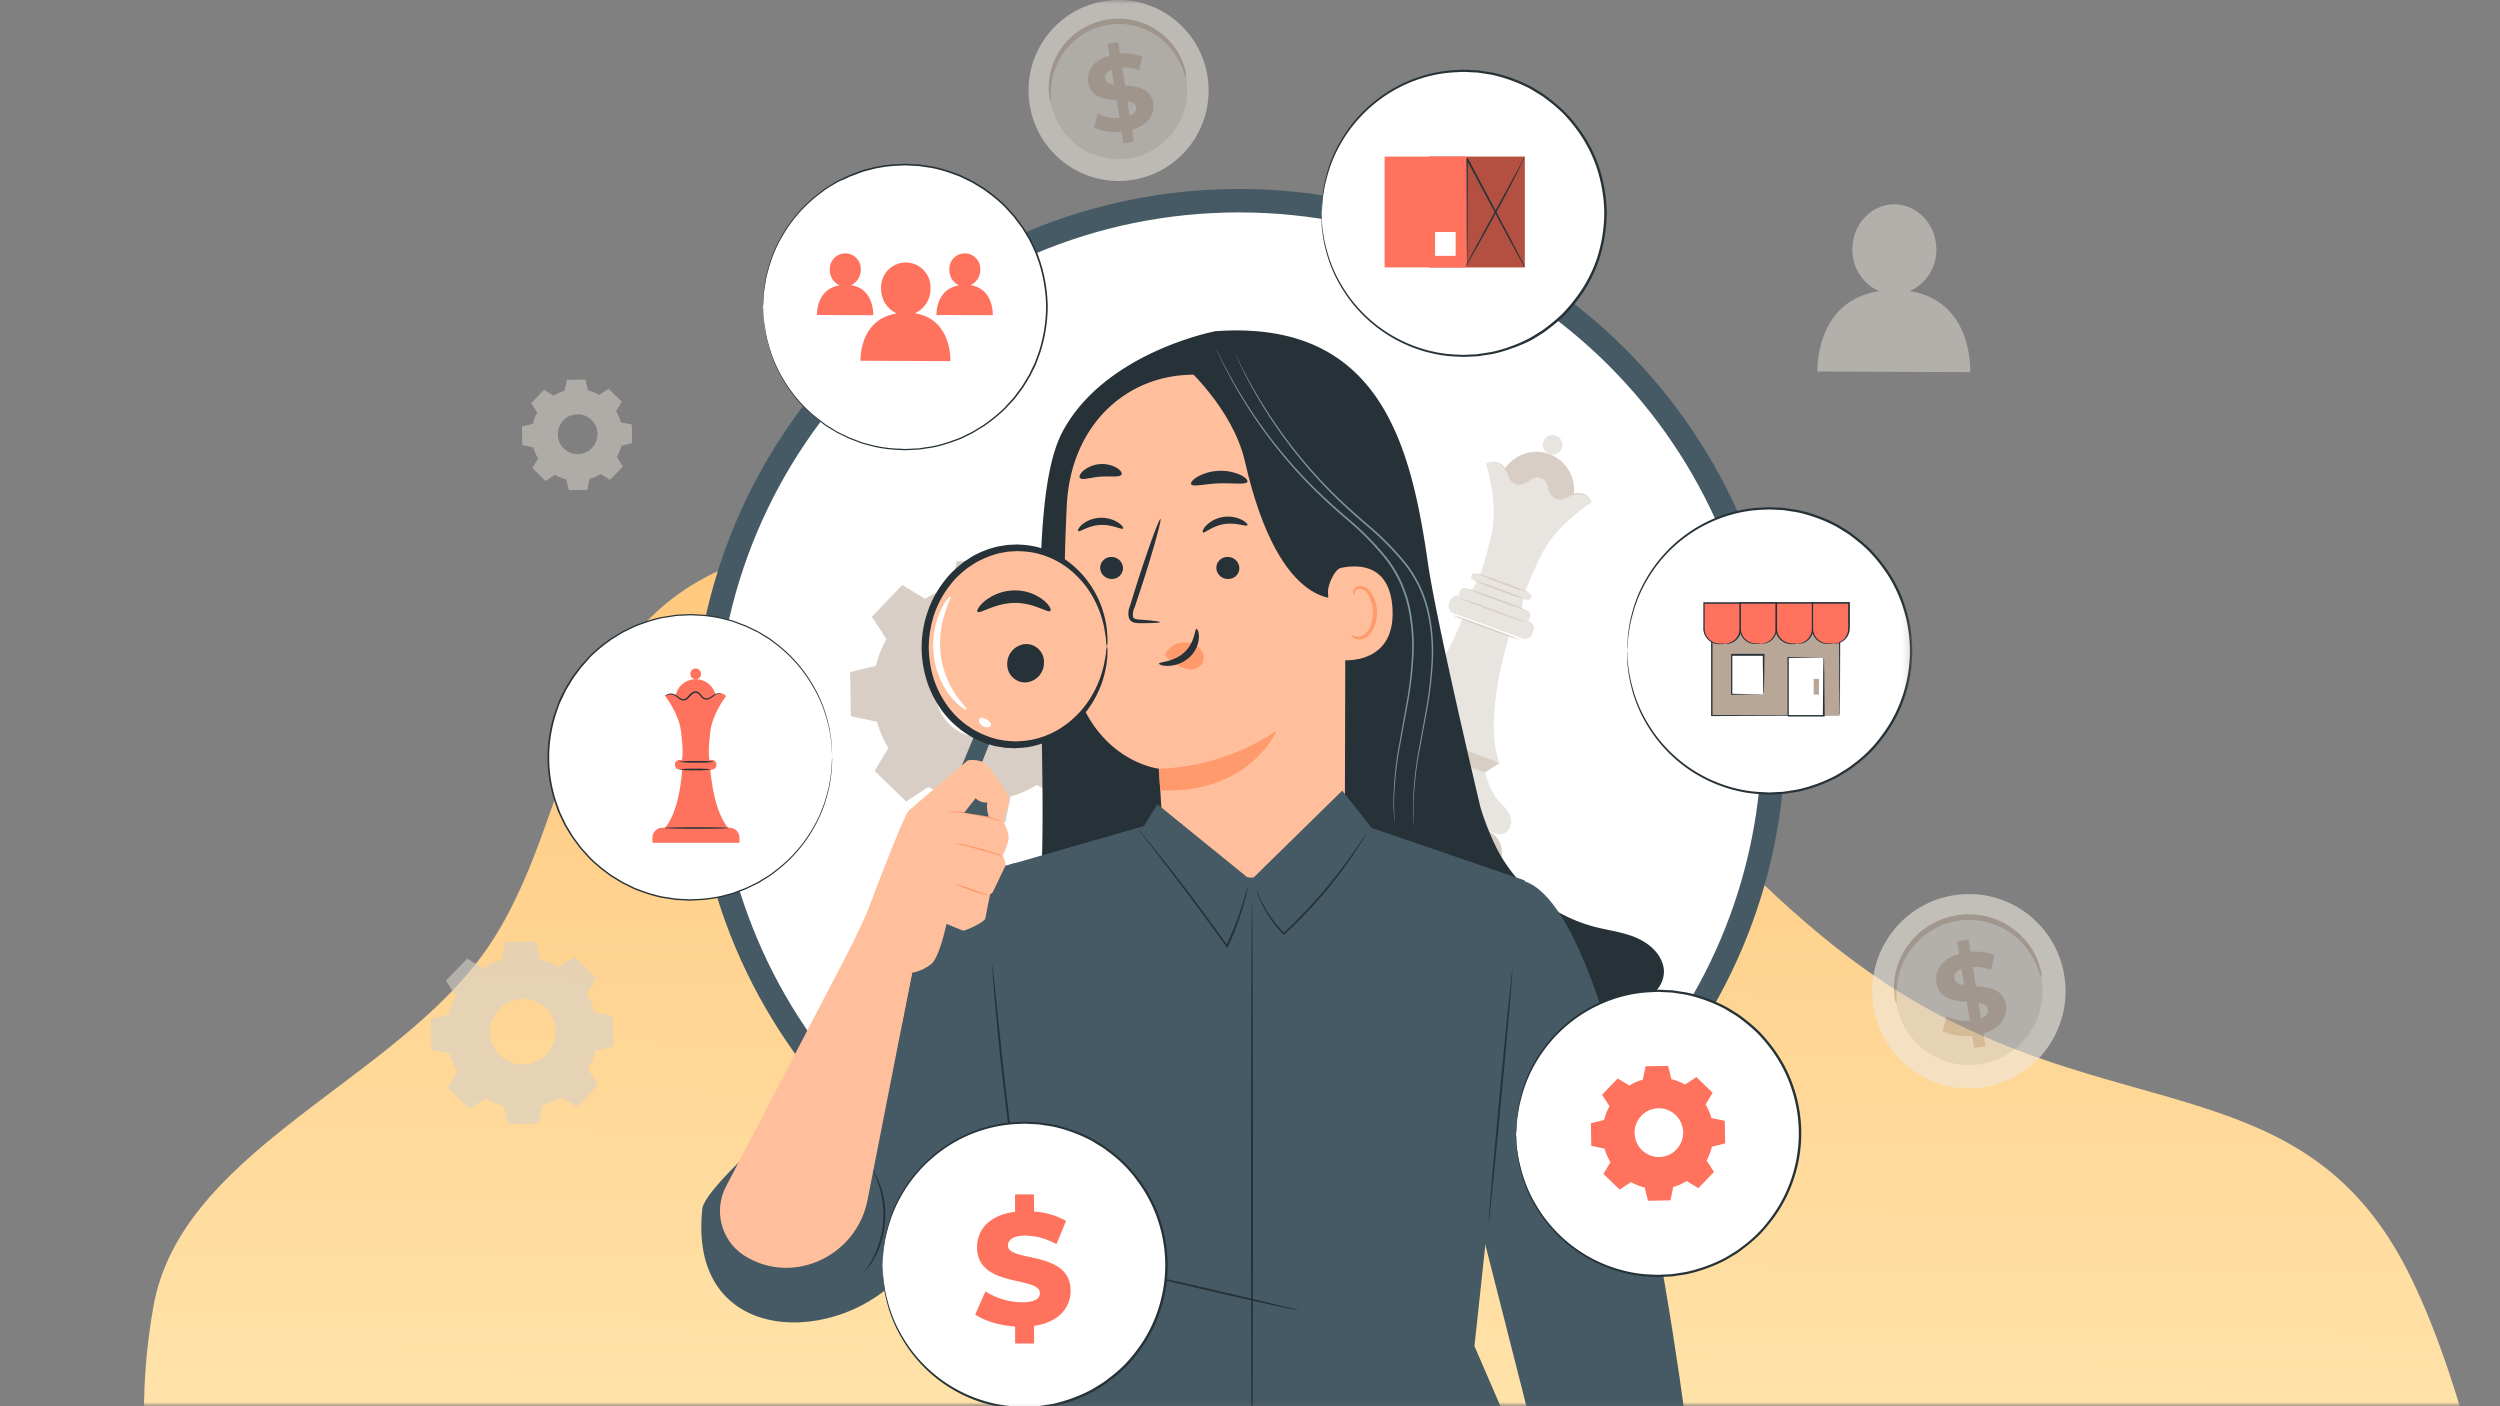 <svg width="320" height="180" fill="none" xmlns="http://www.w3.org/2000/svg"><rect width="100%" height="100%" fill="#808080" stroke="none"/><g clip-path="url(#a)"><mask id="b" style="mask-type:luminance" maskUnits="userSpaceOnUse" x="0" y="0" width="320" height="180"><path d="M320 0H0v180h320V0Z" fill="#fff"/></mask><g mask="url(#b)"><mask id="c" style="mask-type:luminance" maskUnits="userSpaceOnUse" x="0" y="0" width="320" height="180"><path d="M320 0H0v180h320V0Z" fill="#fff"/></mask><g mask="url(#c)"><path fill-rule="evenodd" clip-rule="evenodd" d="M328.977 246.488c-4.689 23.454-9.402 34.064-28.053 51.513-18.877 17.668-56.935 24.154-91.606 16.992-33.717-6.966-51.825-37.847-82.519-52.96-27.26-13.421-64.305-11.032-85.407-29.715-21.31-18.867-25.472-44.327-21.743-65.146 3.44-19.202 28.84-28.026 41.272-43.819 13.1-16.65 10.015-42.669 33.622-51.343 23.91-8.788 58.426-3.644 87.094 6.982 26.667 9.882 38.303 33.736 61.759 48.177 26.427 16.273 49.456 9.998 63.01 32.321 13.273 21.862 22.521 83.126 18.336 104.064l4.235-17.066Z" fill="url(#d)"/></g></g><mask id="e" style="mask-type:luminance" maskUnits="userSpaceOnUse" x="59" y="0" width="186" height="181"><path d="M244.777 0H59.809v180.764h184.968V0Z" fill="#fff"/></mask><g mask="url(#e)"><path d="M158.599 162.548c37.792 0 68.429-30.637 68.429-68.43 0-37.791-30.637-68.428-68.429-68.428s-68.43 30.637-68.43 68.429 30.638 68.429 68.43 68.429Z" fill="#fff" stroke="#455A64" stroke-width="3"/><g style="mix-blend-mode:multiply" opacity=".55"><path d="M196.652 67.552c2.673 0 4.84-2.177 4.84-4.863 0-2.685-2.167-4.862-4.84-4.862s-4.84 2.177-4.84 4.862c0 2.686 2.167 4.863 4.84 4.863Z" fill="#B8A697"/><path d="M199.919 57.37a1.25 1.25 0 0 1-1.606.753 1.26 1.26 0 0 1-.75-1.614 1.25 1.25 0 0 1 1.607-.753c.652.238.986.96.749 1.614Z" fill="#D6D0C9"/><path d="m173.652 100.199 16.646 6.083a2.982 2.982 0 0 1 1.77 3.81l-.202.554-22.204-8.115.202-.553a2.96 2.96 0 0 1 3.792-1.779h-.004Z" fill="#B8A697"/><path d="M178.491 94.6s-2.242 1.622-4.168 1.754a5.032 5.032 0 0 0-1.657.363 1.63 1.63 0 0 0-1.059 1.384c-.191 1.33 2.177 2.145 2.177 2.145l9.284 3.393 2.355-6.505-6.932-2.534Z" fill="#D6D0C9"/><path d="M191.192 106.61s1.226.589 1.94-.464c.4-.593.423-1.361.062-1.977a6.041 6.041 0 0 0-1.048-1.299c-1.393-1.341-2.076-4.032-2.076-4.032l-6.928-2.534-2.356 6.508" fill="#D6D0C9"/><path d="m177.91 92.556.566 2.04 11.636 4.254 1.812-1.17-14.014-5.124Z" fill="#B8A697"/><path d="m185.605 76.884-.132.367a.984.984 0 0 0 .587 1.258l8.839 3.214a.976.976 0 0 0 1.252-.59l.132-.367a.984.984 0 0 0-.587-1.258l-8.839-3.213a.976.976 0 0 0-1.252.59Z" fill="#D6D0C9"/><path d="m186.86 75.658-.084.23a.618.618 0 0 0 .367.79l7.86 2.873a.613.613 0 0 0 .786-.368l.084-.231a.618.618 0 0 0-.367-.79l-7.86-2.873a.613.613 0 0 0-.786.369ZM188.375 73.61l-.05.14c-.069.19.028.4.218.47l6.963 2.544a.364.364 0 0 0 .467-.219l.051-.14a.368.368 0 0 0-.219-.469l-6.963-2.545a.364.364 0 0 0-.467.22ZM187.178 79.196s-3.843 10.229-9.268 13.348l7.024 2.57 5.356-14.79-3.112-1.128Z" fill="#D6D0C9"/><path d="M193.186 81.392s-3.419 10.392-1.261 16.288l-7.208-2.632 5.345-14.791 3.124 1.135ZM203.727 64.311c-.971-1.95-2.799-.908-3.532-.55-.734.36-1.77-.16-1.991-1.372-.187-.998-.738-1.213-.978-1.271-.241-.058-.777-.304-1.553.343-.947.78-2.072.514-2.406-.234-.334-.748-1.071-2.73-3.054-1.856 0 0 1.649 4.983.667 9.168-.982 4.184-1.708 6.044-2.534 7.02l3.139 1.145.199.075 3.139 1.146c-.019-1.271.614-3.162 2.535-7.02 1.921-3.856 6.369-6.594 6.369-6.594Z" fill="#D6D0C9"/><path d="M190.333 106.31c-.019.055-3.78-1.271-8.395-2.96-4.615-1.688-8.348-3.096-8.329-3.15.02-.055 3.776 1.27 8.395 2.959s8.348 3.1 8.329 3.151ZM190.182 98.873c-.019.055-2.655-.861-5.884-2.043-3.229-1.181-5.821-2.18-5.821-2.234 0-.055 2.655.862 5.887 2.043 3.233 1.182 5.837 2.184 5.818 2.234ZM191.924 97.68c0 .055-3.17-1.053-7.04-2.464-3.87-1.412-6.986-2.605-6.986-2.66 0-.055 3.171 1.053 7.04 2.469 3.87 1.415 7.006 2.589 6.986 2.655ZM194.462 81.86c0 .05-1.909-.59-4.226-1.435-2.317-.847-4.173-1.56-4.157-1.63.016-.07 1.913.592 4.226 1.439 2.314.846 4.177 1.57 4.157 1.626ZM195.265 79.645c-.019.054-1.913-.59-4.226-1.435-2.313-.847-4.176-1.56-4.157-1.627.02-.066 1.91.59 4.227 1.436s4.172 1.575 4.156 1.626ZM195.382 78.116c0 .05-1.739-.526-3.842-1.294-2.104-.769-3.788-1.436-3.769-1.486 1.301.366 2.581.799 3.839 1.294 1.28.43 2.542.929 3.772 1.486ZM195.495 76.79a34.758 34.758 0 0 1-3.528-1.17 34.696 34.696 0 0 1-3.462-1.372c1.195.324 2.375.713 3.528 1.17 1.18.393 2.332.85 3.462 1.372ZM195.836 75.894a33.206 33.206 0 0 1-3.532-1.17 35.743 35.743 0 0 1-3.462-1.373c1.199.323 2.375.713 3.532 1.17 1.176.393 2.333.853 3.462 1.373ZM190.205 59.371s.051-.035.156-.082l.197-.082.287-.066c.128-.02.261-.027.389-.032.147.008.295.032.434.075.346.117.653.327.885.608.276.331.505.706.672 1.104.077.214.19.413.338.589.163.167.376.28.605.323a1.72 1.72 0 0 0 1.424-.39c.229-.199.493-.347.776-.444.307-.102.641-.078.932.066.151.035.291.101.411.195.124.097.233.215.318.347.156.253.261.538.307.834.081.515.388.964.834 1.229.206.117.443.168.676.144a1.83 1.83 0 0 0 .632-.234 4.506 4.506 0 0 1 1.219-.413c.357-.063.73-.028 1.067.105.14.058.268.136.388.226.094.082.183.168.264.262l.175.237.101.188c.05.105.077.16.07.163-.008.004-.043-.047-.105-.14l-.116-.18-.183-.218a3.827 3.827 0 0 0-.264-.234 1.641 1.641 0 0 0-.364-.199 1.906 1.906 0 0 0-1.002-.07c-.408.086-.799.23-1.164.425l-.315.156a1.09 1.09 0 0 1-.388.101 1.34 1.34 0 0 1-.776-.156 1.93 1.93 0 0 1-.943-1.353c-.097-.53-.338-1.091-.931-1.236a1.052 1.052 0 0 0-.777-.05 2.058 2.058 0 0 0-.702.39 1.88 1.88 0 0 1-1.587.425 1.322 1.322 0 0 1-.916-.71l-.14-.324a4.292 4.292 0 0 0-.629-1.08 1.887 1.887 0 0 0-.811-.593 1.846 1.846 0 0 0-.388-.085 2.599 2.599 0 0 0-.353 0l-.28.046-.202.063a.716.716 0 0 1-.221.07ZM118.404 76.646a13.798 13.798 0 0 1 3.362-1.466l.694-3.342 5.62-.102.807 3.319c1.192.292 2.341.745 3.412 1.345l2.841-1.868 4.044 3.923-1.758 2.917a13.924 13.924 0 0 1 1.459 3.377l3.326.698.101 5.647-3.303.81a13.878 13.878 0 0 1-1.343 3.429l1.864 2.854-3.905 4.063-2.903-1.77a13.931 13.931 0 0 1-3.361 1.47l-.695 3.342-5.62.098-.807-3.315a13.668 13.668 0 0 1-3.411-1.349l-2.841 1.872-4.044-3.924 1.762-2.916a13.967 13.967 0 0 1-1.464-3.381l-3.325-.694-.098-5.647 3.299-.815a13.892 13.892 0 0 1 1.343-3.424l-1.863-2.854 3.905-4.064 2.902 1.767Zm2.997 7.526a6.077 6.077 0 0 0 .163 8.568 6.009 6.009 0 0 0 8.527-.164 6.082 6.082 0 0 0-.152-8.56 6.007 6.007 0 0 0-8.526.14l-.012.012v.004Z" fill="#B8A697"/><path d="M70.86 50.644c.442-.269.915-.48 1.412-.62l.291-1.404 2.364-.042.341 1.396c.501.124.982.315 1.433.569l1.195-.78 1.704 1.654-.741 1.224c.263.44.47.916.613 1.411l1.4.293.04 2.375-1.386.343a5.808 5.808 0 0 1-.567 1.439l.777 1.201-1.642 1.712-1.215-.733a5.993 5.993 0 0 1-1.413.616l-.29 1.408-2.364.039-.342-1.393a5.771 5.771 0 0 1-1.436-.569l-1.195.78-1.7-1.661.741-1.228a5.582 5.582 0 0 1-.62-1.412l-1.402-.293-.043-2.378 1.39-.34c.124-.503.31-.99.563-1.443l-.777-1.2 1.642-1.709 1.223.745h.004Zm1.257 3.163a2.56 2.56 0 0 0 .062 3.607 2.53 2.53 0 0 0 3.59-.063 2.559 2.559 0 0 0-.062-3.606 2.533 2.533 0 0 0-3.59.062Z" fill="#D6D0C9"/><path d="M154.577 9.874c.939 6.325-3.4 12.22-9.695 13.165-6.295.943-12.164-3.416-13.103-9.742-.939-6.325 3.4-12.22 9.695-13.164a.138.138 0 0 0 .039-.008c6.287-.928 12.133 3.435 13.064 9.749Z" fill="#EEE7DE"/><path d="M151.864 10.264c.71 4.823-2.609 9.312-7.409 10.021-4.802.71-9.268-2.62-9.975-7.444-.71-4.824 2.608-9.312 7.409-10.022h.02c4.797-.705 9.252 2.629 9.955 7.445Z" fill="#D6D0C9"/><path d="M151.821 9.998a4.996 4.996 0 0 1-.388-1.013 9.272 9.272 0 0 0-1.393-2.531 9.19 9.19 0 0 0-1.378-1.42 8.903 8.903 0 0 0-1.922-1.193 8.64 8.64 0 0 0-3.702-.768 9.23 9.23 0 0 0-1.351.132 8.564 8.564 0 0 0-4.525 2.344 8.859 8.859 0 0 0-1.394 1.782 9.146 9.146 0 0 0-.807 1.81 9.512 9.512 0 0 0-.438 2.858c.039.363.039.725 0 1.088a2.62 2.62 0 0 1-.249-1.072 8.087 8.087 0 0 1 .241-3.007 9.015 9.015 0 0 1 .776-1.95 8.957 8.957 0 0 1 4.875-4.145 9.826 9.826 0 0 1 1.413-.39 9.569 9.569 0 0 1 1.455-.136c.473-.008.951.023 1.421.093.454.063.9.168 1.334.304a8.79 8.79 0 0 1 4.642 3.37 8.066 8.066 0 0 1 1.258 2.73c.124.358.171.736.132 1.114Z" fill="#B8A697"/><path d="m144.905 16.608.244 1.521-1.35.214-.237-1.477a6.438 6.438 0 0 1-3.532-.543l.477-1.77a5.49 5.49 0 0 0 2.771.542l-.361-2.266c-1.552-.124-3.306-.354-3.617-2.292-.229-1.44.613-2.84 2.717-3.424l-.237-1.505 1.347-.219.237 1.478a6.168 6.168 0 0 1 2.872.39l-.419 1.767a5.627 5.627 0 0 0-2.178-.39l.389 2.304c1.552.11 3.279.347 3.585 2.258.198 1.431-.632 2.816-2.708 3.412Zm-2.302-5.775-.31-1.923c-.687.277-.909.718-.839 1.17.07.453.524.66 1.149.753Zm2.825 2.897c-.077-.475-.508-.67-1.121-.78l.299 1.868c.664-.265.904-.655.822-1.088Z" fill="#B8A697"/></g><path d="M210.125 127.569c1.8.097 3.153-2.006 2.803-3.786-.35-1.779-1.908-3.1-3.577-3.794s-3.49-.905-5.237-1.355a19.829 19.829 0 0 1-12.342-9.672 33.694 33.694 0 0 1-2.278-5.643c-2.458-10.402-5.84-25.273-6.692-31.068-2.151-14.958-5.948-31.389-27.226-29.858 0 0-14.148 2.675-19.575 12.87-4.774 8.964-2.02 35.996-2.652 55.469l4.638 2.807.72.044a18.524 18.524 0 0 0 2.56 5.584c4.235 6.069 10.002 10.945 16.251 14.886 12.654 7.966 27.741 12.313 42.591 10.817 3.134-.318 6.327-.91 9.052-2.445 2.725-1.536 5.003-4.23 5.417-7.365.414-3.134-1.421-6.641-4.453-7.491Z" fill="#263238"/><path d="m152.744 47.968 1.334-1.277 14.401 5.805a4.023 4.023 0 0 1 3.791 3.912l-.127 47.091c0 3.194-.618 5.961-2.535 8.504l-2.02 2.68c-4.609 6.113-14.085 5.609-17.73-1.125a4.973 4.973 0 0 1-.487-1.217 8.714 8.714 0 0 1-.214-1.052c-.428-3.789-.453-7.076-.453-7.076-.258-4.156-.34-5.868-.345-5.824-.005.044-8.809-1.022-11.194-12.382-1.188-5.652-.974-13.428-.628-21.08.424-10.573 7.734-16.97 16.207-16.96Z" fill="#FFBF9D"/><path d="M155.693 72.697a1.46 1.46 0 0 0 1.484 1.408 1.4 1.4 0 0 0 1.46-1.34v-.058a1.464 1.464 0 0 0-1.484-1.414 1.406 1.406 0 0 0-1.46 1.35v.054ZM140.824 72.697c.03.787.677 1.408 1.46 1.408a1.405 1.405 0 0 0 1.46-1.35v-.048a1.464 1.464 0 0 0-1.484-1.413 1.404 1.404 0 0 0-1.436 1.364v.039ZM138.007 67.968c.19.186 1.255-.694 2.828-.773 1.572-.078 2.769.66 2.92.455.078-.088-.122-.425-.643-.768a4.005 4.005 0 0 0-2.355-.601 3.855 3.855 0 0 0-2.244.855c-.452.397-.599.754-.506.832ZM153.97 68.144c.21.162 1.183-.826 2.74-1.061 1.558-.235 2.818.367 2.959.151.069-.098-.165-.41-.72-.699a4.005 4.005 0 0 0-2.405-.357 3.882 3.882 0 0 0-2.141 1.08c-.423.436-.526.803-.433.886ZM148.475 79.64c0-.093-.973-.21-2.579-.332-.404-.024-.789-.083-.871-.357a2.067 2.067 0 0 1 .209-1.208l1.037-3.134c1.431-4.46 2.433-8.118 2.268-8.176-.166-.06-1.485 3.51-2.92 7.97-.341 1.1-.672 2.147-.974 3.15a2.356 2.356 0 0 0-.127 1.598c.132.284.39.485.692.553.224.049.457.073.686.064 1.587 0 2.579-.04 2.579-.127Z" fill="#263238"/><path d="M148.319 98.404a28.971 28.971 0 0 0 15.088-4.866s-3.446 8.128-14.907 7.629l-.181-2.763ZM149.332 83.416a2.822 2.822 0 0 1 2.487-1.184 2.57 2.57 0 0 1 1.835.871c.458.518.545 1.266.219 1.878a1.9 1.9 0 0 1-2.034.63 5.9 5.9 0 0 1-2.074-1.105 1.76 1.76 0 0 1-.486-.445.536.536 0 0 1-.03-.591" fill="#FF9A6C"/><path d="M153.162 80.501c-.258 0-.175 1.712-1.577 3.003-1.401 1.29-3.226 1.198-3.231 1.438 0 .107.423.312 1.192.293a4.236 4.236 0 0 0 2.701-1.1 3.71 3.71 0 0 0 1.212-2.514c.029-.719-.185-1.135-.297-1.12ZM152.466 61.973c.219.401 1.743-.044 3.602-.103 1.859-.058 3.407.215 3.601-.205.078-.2-.238-.558-.9-.88a6.234 6.234 0 0 0-5.485.234c-.628.372-.915.768-.818.954ZM138.231 61.175c.297.348 1.363-.078 2.662-.165 1.3-.089 2.434.122 2.658-.265.102-.19-.093-.542-.589-.855a3.843 3.843 0 0 0-4.283.347c-.443.396-.579.773-.448.938Z" fill="#263238"/><path d="M171.963 76.52s-8.055 2.52-12.615-17.462c-1.562-6.846-7.865-12.367-7.865-12.367l2.555-.773s15.891 4.5 16.159 4.7c.268.2 4.01 8.26 4.01 8.26l-2.244 17.643Z" fill="#263238"/><path d="M169.978 75.778c-.039-.856.842-2.935 1.674-3.091 2.219-.464 6.264-.49 6.59 5.228.438 7.824-7.451 6.64-7.481 6.415-.029-.225-.642-5.609-.783-8.552Z" fill="#FFBF9D"/><path d="M172.971 81.24c.029-.03.141.088.374.18a1.37 1.37 0 0 0 1.013-.039c.803-.347 1.421-1.696 1.377-3.105a4.484 4.484 0 0 0-.487-1.926 1.576 1.576 0 0 0-1.075-.978.693.693 0 0 0-.779.42c-.092.225-.034.377-.073.391-.039.015-.175-.122-.131-.445a.842.842 0 0 1 .277-.489c.204-.17.472-.259.74-.24a1.894 1.894 0 0 1 1.46 1.13 4.62 4.62 0 0 1 .594 2.147c.039 1.575-.682 3.095-1.786 3.487a1.448 1.448 0 0 1-1.251-.137c-.229-.21-.283-.382-.253-.396Z" fill="#FF9A6C"/><path d="M178.528 105.28a20.563 20.563 0 0 1-.17-2.729c.035-2.489.287-4.969.755-7.413.277-1.55.579-3.248.905-5.067.355-1.941.584-3.897.696-5.868a24.03 24.03 0 0 0-.487-6.465 16.604 16.604 0 0 0-1.095-3.242 15.415 15.415 0 0 0-1.839-2.997 36.233 36.233 0 0 0-4.868-4.954c-1.703-1.467-3.333-2.934-4.784-4.426a60.619 60.619 0 0 1-6.989-8.543 58.303 58.303 0 0 1-3.786-6.41 40.522 40.522 0 0 1-.881-1.824c-.093-.206-.166-.362-.214-.49a.893.893 0 0 1-.068-.166.97.97 0 0 1 .087.157c.059.112.136.274.234.489.199.415.487 1.027.915 1.804a62.538 62.538 0 0 0 3.84 6.357 61.386 61.386 0 0 0 7.004 8.485c1.46 1.467 3.075 2.934 4.779 4.4a36.003 36.003 0 0 1 4.925 4.98c.735.938 1.363 1.96 1.864 3.04a16.713 16.713 0 0 1 1.105 3.287 24.17 24.17 0 0 1 .462 6.518 48.427 48.427 0 0 1-.72 5.868c-.336 1.82-.648 3.516-.93 5.061a44.378 44.378 0 0 0-.822 7.389c0 .881 0 1.565.053 2.025l.035.528a1.77 1.77 0 0 1 0 .206h-.006Z" fill="#7D939E"/><path d="M181.03 106.018a19.004 19.004 0 0 1-.17-2.729c.034-2.489.292-4.973.759-7.418.277-1.55.579-3.247.905-5.066a48.19 48.19 0 0 0 .696-5.869 24.031 24.031 0 0 0-.486-6.464 16.607 16.607 0 0 0-1.095-3.242 15.42 15.42 0 0 0-1.84-2.998 36.406 36.406 0 0 0-4.891-4.954c-1.704-1.467-3.334-2.934-4.785-4.425a60.297 60.297 0 0 1-6.989-8.543 58.468 58.468 0 0 1-3.786-6.411 40.522 40.522 0 0 1-.881-1.824l-.219-.49a1.046 1.046 0 0 1-.063-.165l.087.156c.054.118.132.269.234.489.199.42.487 1.027.915 1.805a62.821 62.821 0 0 0 3.84 6.357 61.352 61.352 0 0 0 6.999 8.484c1.46 1.467 3.076 2.934 4.784 4.401a35.946 35.946 0 0 1 4.925 4.978c.735.94 1.358 1.961 1.864 3.042a16.709 16.709 0 0 1 1.105 3.286c.448 2.142.604 4.333.463 6.518a48.637 48.637 0 0 1-.721 5.869c-.336 1.819-.647 3.516-.929 5.06a44.33 44.33 0 0 0-.823 7.395c0 .875 0 1.559.049 2.02 0 .224.029.4.034.527a.794.794 0 0 1 .019.211Z" fill="#7D939E"/><path d="M125.411 117.27c-3.353 2.152-7.1 5.638-8.877 9.218-3.212 6.484-25.741 23.903-26.622 28.123-2.025 18.02 17.813 17.785 25.843 8.146 4.157-4.987 13.316-23.677 13.316-23.677l-3.66-21.81Z" fill="#455A64"/><path d="M99.889 145.134s14.892-24.089 17.813-27.458c4.473-5.154 12.245-7.218 12.245-7.218l1.674 31.585c.102-.435-15.389 19.458-15.389 19.458s-14.469-10.802-16.343-16.367Z" fill="#455A64"/><path d="m109.141 120.761-16.193 31.067c-1.635 3.081-.671 6.905 2.23 8.832l.068.044c6.21 3.946 14.44.093 15.807-7.159l5.7-29.033-7.612-3.751Z" fill="#FFBF9D"/><path d="m124.895 93.729-10.391 24.93 2.365.997 10.075-25.208-2.049-.72Z" fill="#455A64"/><path d="M141.644 83.69c.563-6.947-4.17-13.003-10.57-13.526-6.401-.523-12.045 4.685-12.608 11.633-.562 6.947 4.17 13.003 10.571 13.526 6.4.524 12.044-4.684 12.607-11.632Z" fill="#FFBF9D"/><path d="M141.682 82.75a3.119 3.119 0 0 1-.117-.796c0-.132 0-.279-.034-.435-.034-.157-.054-.333-.088-.524-.058-.43-.141-.86-.253-1.281a12.854 12.854 0 0 0-1.285-3.267 12.006 12.006 0 0 0-2.881-3.457 10.774 10.774 0 0 0-4.741-2.25 10.717 10.717 0 0 0-1.421-.166c-.243 0-.486-.034-.734-.029l-.745.049c-.122 0-.248 0-.375.025l-.375.063c-.248.049-.486.083-.754.137-.511.127-1.013.293-1.499.489-.502.196-.993.43-1.46.7-.239.141-.487.302-.701.454a5.714 5.714 0 0 0-.682.489c-.452.362-.885.753-1.284 1.174-.399.445-.774.914-1.11 1.408a12.41 12.41 0 0 0-1.64 3.34 14.358 14.358 0 0 0-.623 3.829c0 1.296.175 2.582.526 3.829a12.087 12.087 0 0 0 1.552 3.345 10.616 10.616 0 0 0 2.327 2.591c.214.176.433.343.666.49.234.151.458.317.692.454.471.27.958.504 1.459.71.487.195.983.361 1.49.488.248.059.486.093.754.137l.37.069c.127 0 .253 0 .375.029l.744.049c.249 0 .487 0 .735-.03.477-.02.954-.073 1.426-.16a10.965 10.965 0 0 0 4.794-2.236 12.29 12.29 0 0 0 2.974-3.447 12.962 12.962 0 0 0 1.367-3.267c.127-.42.219-.846.288-1.276.034-.19.073-.362.097-.523l.049-.435c.01-.27.053-.538.136-.798.059.264.073.543.044.812v.445c0 .162-.034.343-.054.538-.044.45-.116.89-.219 1.33a12.475 12.475 0 0 1-1.275 3.453 12.512 12.512 0 0 1-3.022 3.716 11.492 11.492 0 0 1-5.072 2.514 9.962 9.962 0 0 1-1.518.205c-.258 0-.521.039-.784.039l-.798-.039c-.131 0-.267 0-.399-.03l-.399-.063c-.268-.044-.54-.078-.813-.137a12.31 12.31 0 0 1-3.168-1.247c-.253-.147-.487-.318-.745-.489a5.983 5.983 0 0 1-.725-.543 11.222 11.222 0 0 1-2.526-2.772 12.932 12.932 0 0 1-1.684-3.61 13.931 13.931 0 0 1 .107-8.269 13.046 13.046 0 0 1 1.777-3.598c.369-.529.774-1.037 1.207-1.511.438-.45.9-.871 1.391-1.257.234-.196.477-.377.736-.538.252-.162.486-.333.759-.489a12.572 12.572 0 0 1 1.586-.739c.526-.2 1.066-.366 1.616-.488.268-.06.54-.089.813-.137l.399-.06c.137-.014.268-.024.404-.024l.793-.039c.268 0 .526.03.784.04a10.43 10.43 0 0 1 1.513.21c1.845.4 3.558 1.257 4.984 2.493a12.667 12.667 0 0 1 4.118 7.184c.092.44.151.885.18 1.33 0 .196.039.372.043.538.006.166 0 .313 0 .445a2.56 2.56 0 0 1-.072.817Z" fill="#263238"/><path d="M133.631 84.716a2.53 2.53 0 0 1-2.273 2.632 2.294 2.294 0 0 1-2.429-2.157v-.117a2.534 2.534 0 0 1 2.273-2.632 2.293 2.293 0 0 1 2.429 2.157v.117ZM134.448 78.193c-.292.338-2.087-1.07-4.638-1.017-2.55.054-4.409 1.467-4.687 1.13-.136-.147.166-.759.974-1.413a6.222 6.222 0 0 1 3.752-1.32 5.858 5.858 0 0 1 3.69 1.227c.788.635 1.056 1.237.909 1.393Z" fill="#263238"/><path d="M123.727 90.83c-.059.097-.857-.304-1.821-1.404a10.382 10.382 0 0 1-2.35-5.277c-.278-1.98-.01-4.005.778-5.844.613-1.384 1.256-2.044 1.344-1.955.087.088-.331.865-.755 2.22a12.54 12.54 0 0 0-.487 5.433c.263 1.79.93 3.5 1.947 4.992.793 1.125 1.431 1.712 1.344 1.834ZM126.846 92.785a.372.372 0 0 1-.316.294.99.99 0 0 1-.686-.123 1.088 1.088 0 0 1-.487-.528.411.411 0 0 1 .034-.445c.195-.176.545-.068.871.103.326.171.604.43.584.7Z" fill="#fff"/><path d="M110.946 116.879s4.672-12.441 5.354-13.086c.681-.646 7.578-6.465 7.578-6.465a3.639 3.639 0 0 1 2.122.294c.676.396 2.321 3.007 2.978 4.078.18.293.234.645.151.978l-.749 2.445s.9 1.423.686 2.445a6.953 6.953 0 0 1-.74 1.917c.457.89.57 1.922.312 2.89a3.862 3.862 0 0 1-1.899 2.078s-.535 2.592-.603 3.081c-.068.489-2.609 1.653-2.872 1.579-.262-.073-2.112-.865-2.112-.865s-.857 4.176-1.927 5.12a5.446 5.446 0 0 1-2.472 1.144l-1.324 6.656-8.211-6.299 3.728-7.99Z" fill="#FFBF9D"/><path d="M122.267 113.133c.759.181 1.509.421 2.234.709.745.23 1.479.504 2.2.812a11.006 11.006 0 0 1-2.259-.626 12.99 12.99 0 0 1-2.175-.895ZM122.33 107.94c.312.009.618.049.92.127.564.112 1.338.288 2.18.518.842.23 1.601.489 2.142.68.297.088.584.215.856.366a5.504 5.504 0 0 1-.895-.234c-.55-.162-1.309-.386-2.151-.621-.842-.235-1.606-.43-2.157-.572a4.769 4.769 0 0 1-.895-.264ZM121.439 103.896a4.215 4.215 0 0 1 1.022-.025c.818.029 1.631.122 2.434.274.808.147 1.606.357 2.385.616.331.093.647.225.949.391a6.609 6.609 0 0 1-.973-.259 31.323 31.323 0 0 0-2.385-.557 25.7 25.7 0 0 0-2.434-.328 6.991 6.991 0 0 1-.998-.112Z" fill="#FF9A6C"/><path d="M126.579 104.536a3.59 3.59 0 0 1-.2-1.824 1.84 1.84 0 0 1-1.503-.543c-.434.548-1.013 1.306-1.46 1.854l3.163.513ZM126.701 114.972l2.404 28.631s4.419 28.71 4.093 30.739c-.326 2.03-4.288 11.927-4.288 11.927 17.103 6.949 42.751 9.663 65.587-.64l-5.767-13.326 6.424-59.615-23.239-7.976s-1.402 8.509-12.538 7.565c-11.135-.943-10.936-7.12-10.936-7.12l-19.755 5.678-1.985 4.137Z" fill="#455A64"/><path d="M216.518 187.771s-8.408-72.633-21.963-75.127l-4.711 45.576 7.514 29.551c6.315 0 14.483 3.838 19.16 0Z" fill="#455A64"/><path d="M193.587 124.116c.073 0-.55 7.252-1.392 16.181-.842 8.93-1.572 16.167-1.645 16.162-.073-.005.555-7.252 1.392-16.186.837-8.934 1.577-16.167 1.645-16.157ZM127.008 123.598c.029.102.048.21.053.318.029.234.068.537.112.919.088.826.214 1.956.365 3.374.301 2.856.705 6.797 1.202 11.14a400.062 400.062 0 0 0 1.421 11.115c.21 1.399.375 2.538.487 3.359l.131.915c.025.107.034.215.029.322a1.746 1.746 0 0 1-.077-.313c-.049-.234-.107-.533-.181-.904-.15-.787-.345-1.932-.574-3.35-.457-2.836-.973-6.763-1.494-11.115s-.876-8.313-1.134-11.149c-.117-1.409-.214-2.558-.282-3.389-.024-.377-.049-.685-.064-.92a1.198 1.198 0 0 1 .006-.322Z" fill="#263238"/><path d="m145.877 106.6 2.273-3.648 11.962 9.711 11.696-11.467 3.728 4.739-14.158 15.242-15.501-14.577Z" fill="#455A64"/><path d="M159.718 113.509c-.02.196-.054.396-.103.587-.082.377-.209.929-.398 1.614a35.118 35.118 0 0 1-2.035 5.453l-.083.18-.117-.161c-.973-1.32-2.005-2.773-3.129-4.293a431.633 431.633 0 0 0-5.699-7.536l-1.752-2.264-.487-.621c-.107-.147-.16-.225-.151-.23.069.058.132.122.19.195l.487.592c.433.519 1.056 1.277 1.815 2.22a247.264 247.264 0 0 1 8.877 11.8h-.199a39.49 39.49 0 0 0 2.107-5.379c.21-.68.361-1.223.487-1.594.049-.191.112-.382.19-.563ZM174.962 106.575a.91.91 0 0 1-.108.216l-.34.591c-.307.489-.759 1.237-1.358 2.118a57.003 57.003 0 0 1-5.14 6.503 61.891 61.891 0 0 1-3.596 3.599l-.083.074-.078-.078a15.477 15.477 0 0 1-2.759-3.913c-.254-.527-.429-.977-.536-1.251a3.228 3.228 0 0 1-.141-.465c.083.137.156.284.209.435.127.289.321.705.589 1.218a16.185 16.185 0 0 0 2.803 3.834h-.16a65.858 65.858 0 0 0 8.746-10.035 92.24 92.24 0 0 0 1.421-2.068l.375-.577c.097-.142.146-.205.156-.201ZM160.258 191.027c-.067 0-.126-16.949-.126-37.849 0-20.901.059-37.849.126-37.849.069 0 .127 16.944.127 37.849 0 20.905-.058 37.849-.127 37.849Z" fill="#263238"/><path d="M166.21 167.726c0 .069-4.867-.978-10.824-2.362-5.957-1.384-10.785-2.538-10.766-2.607.02-.068 4.867.979 10.825 2.357 5.956 1.38 10.78 2.543 10.765 2.612ZM110.645 162.792c-.044-.029.487-.621 1.051-1.717a12.078 12.078 0 0 0 1.261-7.281 11.645 11.645 0 0 0-.487-2.117c-.394-1.179-.803-1.844-.759-1.868.121.137.224.288.302.454.111.181.214.372.296.568.127.254.234.518.332.787.257.694.447 1.409.559 2.142.131.9.161 1.809.097 2.714a12.683 12.683 0 0 1-.535 2.665 10.53 10.53 0 0 1-.9 2.024c-.141.25-.292.489-.453.719a5.036 5.036 0 0 1-.384.489c-.239.289-.365.436-.38.421Z" fill="#263238"/><path d="M208.408 82.406c-.521 10.068 7.179 18.651 17.2 19.174 10.021.522 18.564-7.214 19.084-17.283.52-10.069-7.18-18.651-17.201-19.174a18.952 18.952 0 0 0-1.886 0c-9.292.487-16.716 7.947-17.197 17.283Z" fill="#fff"/><path d="M208.302 83.31v-.296c0-.195 0-.5.027-.87l.024-.64c.023-.237.065-.49.105-.779.069-.64.19-1.275.353-1.9a17.31 17.31 0 0 1 1.987-4.893 18.286 18.286 0 0 1 12.28-8.684 16.676 16.676 0 0 1 2.328-.273c.388 0 .776-.055 1.192-.051l1.211.058c.205 0 .411 0 .613.04l.609.093c.407.066.823.113 1.234.199.827.183 1.646.421 2.442.714.815.296 1.607.647 2.375 1.052.388.211.776.457 1.141.683a9.54 9.54 0 0 1 1.106.78c.73.542 1.428 1.134 2.08 1.77.645.67 1.246 1.385 1.797 2.133a17.829 17.829 0 0 1 2.624 5.07 18.309 18.309 0 0 1 0 11.616 17.713 17.713 0 0 1-2.62 5.07 20.458 20.458 0 0 1-1.801 2.129 20.02 20.02 0 0 1-2.076 1.774c-.35.28-.722.534-1.11.76-.388.23-.753.476-1.141.683a19.806 19.806 0 0 1-4.832 1.766c-.412.086-.827.133-1.234.199l-.61.094c-.202.027-.407.024-.613.039l-1.211.058c-.388 0-.795-.035-1.191-.05a16.76 16.76 0 0 1-2.329-.277 18.284 18.284 0 0 1-12.299-8.688 17.41 17.41 0 0 1-1.983-4.898 13.053 13.053 0 0 1-.354-1.895c-.038-.277-.081-.535-.104-.78l-.024-.64c0-.39 0-.663-.027-.87-.027-.206 0-.296 0-.296s0 .102.031.296c.031.196.035.496.059.867 0 .19.027.39.038.635.012.245.078.487.117.76.085.636.213 1.268.388 1.884a17.508 17.508 0 0 0 2.018 4.835 18.171 18.171 0 0 0 12.202 8.536c.753.141 1.517.226 2.282.262.388 0 .776.054 1.165.047l1.191-.063c.202 0 .388 0 .602-.039l.601-.094c.388-.066.811-.113 1.215-.198a19.122 19.122 0 0 0 2.402-.71c.808-.292 1.592-.64 2.352-1.038.388-.21.745-.452 1.122-.674a8.76 8.76 0 0 0 1.087-.752 16.511 16.511 0 0 0 3.811-3.85 17.38 17.38 0 0 0 2.585-4.979 17.973 17.973 0 0 0 0-11.422 17.617 17.617 0 0 0-2.574-4.987 21.201 21.201 0 0 0-1.765-2.099 20.888 20.888 0 0 0-2.046-1.746 9.357 9.357 0 0 0-1.087-.753c-.388-.227-.741-.468-1.121-.675a17.849 17.849 0 0 0-2.352-1.037 19.069 19.069 0 0 0-2.403-.71c-.388-.086-.81-.132-1.21-.199l-.602-.093c-.202-.028-.388-.028-.605-.04l-1.192-.061c-.388 0-.776.03-1.164.042a16.65 16.65 0 0 0-2.282.265 18.14 18.14 0 0 0-12.195 8.529 17.507 17.507 0 0 0-2.018 4.835 13.637 13.637 0 0 0-.388 1.88c-.039.277-.089.53-.117.78-.027.25-.027.445-.038.636-.024.37-.043.659-.058.865-.02.164-.02.265-.02.265Z" fill="#263238"/><path d="M235.439 77.605H219.08V91.62h16.359V77.605Z" fill="#B8A697"/><path d="M235.439 91.62v-1.017c0-.667 0-1.63-.024-2.851 0-2.453-.022-5.943-.042-10.14l.085.087h-16.355a1.19 1.19 0 0 1 .097-.102V91.61l-.089-.09 11.806.047 3.35.023h1.203-1.164l-3.33.023-11.865.044h-.089V77.609c-.089.09.124-.125.105-.101h16.44v.086c-.019 4.227-.035 7.736-.043 10.2 0 1.213 0 2.169-.023 2.832v.737c-.054.18-.062.257-.062.257Z" fill="#263238"/><path d="M220.772 82.406h-.725a1.974 1.974 0 0 1-1.972-1.981v-3.253h4.657v3.253a1.98 1.98 0 0 1-1.96 1.98Z" fill="#FF725E"/><path d="M220.773 82.406c0-.02.171 0 .462-.09a1.999 1.999 0 0 0 1.04-.69 1.97 1.97 0 0 0 .357-.811c.035-.355.043-.714.027-1.069v-2.554l.097.098h-4.658l.098-.098v3.435c.019.188.062.37.132.547.128.307.33.576.593.779.389.297.866.449 1.351.425.179 0 .357.008.532.036a3.053 3.053 0 0 1-.532.035 2.075 2.075 0 0 1-1.428-.39 2.034 2.034 0 0 1-.808-1.424c-.019-.21 0-.413 0-.627v-2.922h4.867v2.652c.012.367 0 .733-.046 1.096a2.014 2.014 0 0 1-.408.858 1.928 1.928 0 0 1-1.475.737l-.201-.023Z" fill="#263238"/><path d="M225.407 82.406h-.73a1.981 1.981 0 0 1-1.971-1.981v-3.253h4.657v3.253c0 1.088-.874 1.969-1.956 1.98Z" fill="#FF725E"/><path d="M225.406 82.406c0-.02.167 0 .458-.09a1.99 1.99 0 0 0 1.044-.71 2.04 2.04 0 0 0 .361-.81c.035-.356.043-.715.027-1.07v-2.554l.097.098h-4.657l.101-.098v3.436c.015.187.062.37.128.546.128.304.333.573.594.78.388.296.865.448 1.35.425.179 0 .357.007.536.035a3.135 3.135 0 0 1-.536.035 2.073 2.073 0 0 1-1.428-.39 2.035 2.035 0 0 1-.656-.834 2.325 2.325 0 0 1-.151-.59v-3.548h4.801v2.652c.011.366-.004.733-.051 1.096a2.07 2.07 0 0 1-.388.857 1.937 1.937 0 0 1-1.479.737.63.63 0 0 1-.151 0v-.003Z" fill="#263238"/><path d="M230.037 82.406h-.726a1.974 1.974 0 0 1-1.972-1.981v-3.253h4.658v3.253a1.98 1.98 0 0 1-1.96 1.98Z" fill="#FF725E"/><path d="M230.037 82.406c0-.02.166 0 .461-.09a1.944 1.944 0 0 0 1.401-1.52c.035-.356.043-.715.028-1.07v-2.554l.097.098h-4.658l.097-.098v3.436c.016.187.062.37.128.546.129.308.334.577.598.78a2.05 2.05 0 0 0 1.347.425c.167 0 .334.02.501.047a3.145 3.145 0 0 1-.536.035 2.045 2.045 0 0 1-2.084-1.229 2.196 2.196 0 0 1-.148-.589c-.019-.21 0-.413 0-.627v-2.921h4.867v2.651c.012.367 0 .734-.046 1.096a2.015 2.015 0 0 1-.408.858 1.925 1.925 0 0 1-1.475.737l-.17-.011Z" fill="#263238"/><path d="M234.671 82.406h-.73a1.98 1.98 0 0 1-1.971-1.981v-3.253h4.657v3.253c0 1.088-.873 1.969-1.956 1.98Z" fill="#FF725E"/><path d="M234.671 82.406c0-.02.166 0 .458-.09a1.945 1.945 0 0 0 1.404-1.52c.035-.356.043-.715.024-1.07v-2.554l.097.098h-4.677l.101-.098v3.436c.019.187.066.37.132.546.128.304.334.573.594.78.388.296.865.448 1.35.425.179 0 .357.007.536.035a3.135 3.135 0 0 1-.536.035 2.074 2.074 0 0 1-1.428-.39 2.035 2.035 0 0 1-.807-1.423v-3.549h4.867v2.652c.011.366-.004.733-.051 1.096a2.013 2.013 0 0 1-.407.857 1.927 1.927 0 0 1-1.475.737.567.567 0 0 1-.182 0v-.003Z" fill="#263238"/><path d="M233.463 84.184h-4.564v7.44h4.564v-7.44Z" fill="#fff"/><path d="M233.464 84.184c.019.175.027.35.023.526 0 .39 0 .89.027 1.525 0 1.345.027 3.21.047 5.385v.094h-4.658c.02.023-.194-.191-.105-.102v-7.506h.082l3.353.043h.905c.1 0 .201 0 .302.019a2.356 2.356 0 0 1-.334 0l-.923.02-3.303.043.078-.078v7.48l-.101-.102h4.56l-.093.093.046-5.326c0-.64.02-1.17.028-1.56v-.418c0-.116.066-.132.066-.136Z" fill="#263238"/><path d="M225.725 83.852h-4.087v5.058h4.087v-5.058Z" fill="#fff"/><path d="M225.725 88.91a3.184 3.184 0 0 1-.023-.39c0-.27 0-.62-.024-1.045 0-.889-.038-2.14-.046-3.626l.089.09h-4.083l.101-.102v5.054l-.081-.086 2.938.046h.838c.105 0 .206.004.31.02a1.579 1.579 0 0 1-.275 0l-.819.023c-.711 0-1.743.032-2.992.043h-.086v-5.14c-.093.09.12-.124.101-.1h4.176v.089c0 1.525-.031 2.8-.046 3.685 0 .417 0 .78-.024 1.025-.008.141-.027.278-.054.414Z" fill="#263238"/><path d="M232.827 86.886h-.679v2.028h.679v-2.028Z" fill="#B8A697"/><path d="M115.824 57.562c10.033 0 18.167-8.173 18.167-18.254 0-10.082-8.134-18.254-18.167-18.254-10.034 0-18.168 8.172-18.168 18.254 0 10.08 8.134 18.254 18.168 18.254Z" fill="#fff"/><path d="M97.656 39.308v-.297c0-.199 0-.491.031-.865 0-.195 0-.39.027-.644.028-.253.07-.487.105-.78.035-.292.086-.577.132-.893.058-.339.136-.67.23-1.002a17.424 17.424 0 0 1 1.994-4.87 18.212 18.212 0 0 1 4.611-5.214l.776-.593c.275-.183.567-.355.854-.534.287-.18.574-.39.888-.519l.948-.46.481-.23.504-.187 1.029-.39c.345-.117.71-.195 1.071-.293.365-.109.734-.19 1.106-.253a16.382 16.382 0 0 1 2.306-.273c.388 0 .776-.055 1.191-.05l1.207.062c.202 0 .407 0 .61.035l.609.093c.388.067.818.113 1.23.2.827.182 1.638.42 2.434.713l.609.222.302.113.292.144 1.164.57c.388.21.753.452 1.137.682.186.117.388.222.563.355l.539.39a20.49 20.49 0 0 1 2.104 1.794l.931 1.025.233.262.21.277.419.561.419.566.388.604.369.604.182.308c.059.106.105.215.16.32.205.43.411.862.62 1.295.21.433.331.904.497 1.357.602 1.872.92 3.825.943 5.795a19.676 19.676 0 0 1-.943 5.79c-.166.457-.329.91-.497 1.361-.166.453-.415.866-.62 1.295l-.156.32-.186.304-.365.608-.369.605-.422.565-.42.562-.209.28-.233.258-.951 1.026a20.487 20.487 0 0 1-2.076 1.766l-.536.39c-.179.136-.388.238-.567.359-.388.226-.753.472-1.137.682l-1.164.57-.291.14c-.101.043-.202.078-.303.113l-.609.222c-.796.292-1.607.53-2.434.714-.411.086-.822.133-1.23.199l-.609.093c-.202.028-.388.024-.61.04l-1.207.058c-.388 0-.799-.031-1.191-.047a16.997 16.997 0 0 1-2.305-.273 9.02 9.02 0 0 1-1.107-.258c-.361-.097-.725-.17-1.075-.292l-1.025-.39-.504-.187-.481-.23-.947-.46c-.315-.144-.594-.351-.889-.519a14.581 14.581 0 0 1-.854-.53l-.776-.593a18.114 18.114 0 0 1-4.611-5.217 17.378 17.378 0 0 1-1.99-4.883c-.078-.355-.195-.682-.23-1.002-.035-.32-.089-.616-.132-.893a13.875 13.875 0 0 1-.104-.78c-.024-.246 0-.448-.028-.64 0-.39-.023-.666-.03-.869-.008-.203 0-.296 0-.296s0 .101.022.296c.024.195.032.491.055.866 0 .19.023.39.035.64.011.249.073.487.116.779.043.293.09.574.14.89.062.335.14.67.237.997a17.355 17.355 0 0 0 2.01 4.844 18.13 18.13 0 0 0 4.599 5.159l.777.589c.275.18.562.347.849.523.287.175.571.39.882.514l.938.452.478.226.505.184 1.017.39c.345.113.706.187 1.063.285a9.66 9.66 0 0 0 1.094.249c.757.14 1.522.23 2.29.265.388 0 .777.055 1.164.047l1.2-.062c.198 0 .388 0 .601-.04l.606-.093c.388-.066.811-.113 1.215-.195.818-.183 1.622-.421 2.41-.713l.601-.219.299-.113.291-.14 1.164-.57c.388-.206.746-.448 1.126-.675.183-.116.388-.218.559-.354l.532-.39a20.586 20.586 0 0 0 2.049-1.751c.302-.34.609-.679.919-1.018l.23-.257.209-.277.412-.554.415-.561.365-.597.364-.6.183-.3.151-.32.617-1.28.489-1.345c.594-1.852.909-3.783.932-5.728a19.513 19.513 0 0 0-.932-5.729l-.492-1.345c-.206-.43-.388-.854-.614-1.28-.05-.105-.1-.214-.155-.32l-.182-.3-.361-.6-.365-.597-.423-.55-.416-.553-.205-.277-.233-.257-.916-1.014a20.44 20.44 0 0 0-2.053-1.751l-.532-.39c-.174-.133-.388-.234-.559-.355-.388-.226-.741-.468-1.125-.675l-1.164-.565-.291-.14c-.098-.043-.203-.075-.299-.114l-.602-.222a19.204 19.204 0 0 0-2.41-.71c-.388-.085-.815-.132-1.215-.198l-.605-.094c-.198-.027-.389-.023-.602-.039l-1.195-.062c-.388 0-.777.035-1.165.046-.768.035-1.529.125-2.286.266a9.683 9.683 0 0 0-1.094.25c-.357.097-.722.17-1.067.288l-1.017.39-.501.183-.477.23-.951.406c-.315.14-.59.347-.885.51a12.58 12.58 0 0 0-.85.527l-.776.585a18.13 18.13 0 0 0-4.603 5.159 17.422 17.422 0 0 0-2.01 4.847 9.72 9.72 0 0 0-.237.994l-.14.89c-.043.276-.09.53-.117.78-.027.25-.023.444-.034.635l-.05.85-.036.297Z" fill="#263238"/><path d="M117.097 40.107a3.39 3.39 0 0 0 2.006-3.12 3.176 3.176 0 0 0-2.953-3.38 3.171 3.171 0 0 0-3.365 3.353 3.396 3.396 0 0 0 2.014 3.163c-4.863.737-4.657 6.048-4.657 6.048l11.503.055s.264-5.39-4.544-6.119h-.004Z" fill="#FF725E"/><path d="M124.219 36.5a2.113 2.113 0 0 0 1.257-1.95c.07-1.1-.76-2.043-1.855-2.113a1.986 1.986 0 0 0-2.104 2.113 2.118 2.118 0 0 0 1.262 1.977c-3.047.464-2.911 3.79-2.911 3.79l7.207.032s.163-3.389-2.856-3.85ZM108.92 36.5a2.113 2.113 0 0 0 1.257-1.95 1.988 1.988 0 0 0-1.855-2.113 1.985 1.985 0 0 0-2.104 2.113 2.115 2.115 0 0 0 1.261 1.977c-3.046.464-2.906 3.79-2.906 3.79l7.203.032s.163-3.389-2.856-3.85Z" fill="#FF725E"/><path d="M187.325 45.574c10.034 0 18.168-8.172 18.168-18.254 0-10.081-8.134-18.254-18.168-18.254-10.033 0-18.167 8.173-18.167 18.254 0 10.082 8.134 18.254 18.167 18.254Z" fill="#fff"/><path d="M169.158 27.316v-.296c0-.199.02-.495.031-.87 0-.19 0-.39.023-.64.024-.249.067-.49.105-.779.07-.64.19-1.275.353-1.895a17.352 17.352 0 0 1 1.984-4.898 18.283 18.283 0 0 1 12.299-8.688 16.73 16.73 0 0 1 2.329-.277c.388 0 .776-.055 1.191-.05l1.211.062c.202 0 .408 0 .613.035l.609.093c.408.067.823.113 1.231.2a19.67 19.67 0 0 1 4.836 1.766c.388.206.757.452 1.14.682.389.234.758.495 1.107.78.73.546 1.428 1.139 2.08 1.774a20.78 20.78 0 0 1 1.793 2.122 17.83 17.83 0 0 1 2.624 5.07c.605 1.879.923 3.836.947 5.81a19.826 19.826 0 0 1-.947 5.806 17.83 17.83 0 0 1-2.624 5.07 21.375 21.375 0 0 1-1.797 2.132 20.518 20.518 0 0 1-2.08 1.77c-.35.286-.718.547-1.106.78-.388.227-.753.472-1.141.683-.78.398-1.588.737-2.414 1.022-.8.293-1.615.534-2.446.718-.407.081-.822.128-1.23.194l-.609.094c-.206.027-.411.027-.613.039l-1.211.058c-.388 0-.8-.035-1.191-.046a17.335 17.335 0 0 1-2.329-.277 18.285 18.285 0 0 1-12.299-8.692 17.418 17.418 0 0 1-1.984-4.894 13.211 13.211 0 0 1-.353-1.9c-.039-.276-.085-.53-.105-.78-.019-.249 0-.448-.023-.639 0-.39-.023-.659-.031-.87-.008-.21 0-.296 0-.296s0 .102.031.296c.031.195.031.496.058.866 0 .191.024.39.039.64s.074.483.116.78c.082.635.214 1.263.388 1.88a17.408 17.408 0 0 0 2.015 4.835 18.12 18.12 0 0 0 12.198 8.528c.753.14 1.514.23 2.279.265.387 0 .775.05 1.164.043l1.195-.062c.198 0 .388 0 .601-.04l.602-.093c.388-.066.811-.113 1.215-.199a17.87 17.87 0 0 0 2.402-.71 17.967 17.967 0 0 0 2.352-1.037c.389-.206.745-.448 1.122-.674.38-.226.741-.476 1.087-.753a20.736 20.736 0 0 0 2.045-1.747 21.061 21.061 0 0 0 1.766-2.098 17.671 17.671 0 0 0 2.616-4.98c.594-1.848.904-3.77.927-5.713a19.405 19.405 0 0 0-.927-5.712 17.554 17.554 0 0 0-2.577-4.988c-.54-.74-1.13-1.439-1.766-2.098a19.782 19.782 0 0 0-2.042-1.747 9.383 9.383 0 0 0-1.087-.753c-.388-.222-.741-.464-1.121-.674a19.897 19.897 0 0 0-4.755-1.747c-.387-.082-.81-.133-1.214-.199l-.602-.094c-.198-.027-.388-.023-.601-.039l-1.192-.062c-.388 0-.776.031-1.164.047-.765.035-1.529.12-2.282.261a17.853 17.853 0 0 0-7.595 3.385 18.184 18.184 0 0 0-4.604 5.143 17.375 17.375 0 0 0-2.014 4.836 13.123 13.123 0 0 0-.388 1.883c-.043.273-.093.527-.116.78-.023.254-.028.445-.039.636-.027.39-.047.659-.058.87-.012.21-.047.272-.047.272Z" fill="#263238"/><path d="M195.173 20.048h-12.245v14.178h12.245V20.048Z" fill="#FF725E"/><path d="M195.173 20.048h-12.245v14.178h12.245V20.048Z" fill="#000" opacity=".3"/><path d="M187.764 20.048h-10.537v14.178h10.537V20.048Z" fill="#FF725E"/><path d="M195.173 34.223a1.298 1.298 0 0 1-.16-.254l-.422-.756-1.526-2.793-4.945-9.238c-.151-.28-.299-.557-.434-.819l.19-.046c0 3.9-.023 7.354-.031 9.885 0 1.236-.027 2.242-.035 2.964v.78c0 .093-.008.187-.019.28a1.328 1.328 0 0 1-.02-.28v-.78c0-.722-.019-1.728-.031-2.964 0-2.53 0-6.005-.031-9.885 0-.055.047-.102.101-.102.039 0 .07.024.089.055l.435.815 4.906 9.273 1.467 2.823c.163.32.291.578.388.78.035.086.058.172.078.262Z" fill="#263238"/><path d="M195.173 20.048c-.07.199-.155.394-.253.58-.171.367-.43.894-.756 1.56a165.62 165.62 0 0 1-2.655 5.023 480.294 480.294 0 0 1-2.76 4.964l-.854 1.494a4.845 4.845 0 0 1-.337.538c.073-.199.163-.39.268-.573l.799-1.533a446.56 446.56 0 0 1 2.717-4.991l2.717-4.992c.334-.616.605-1.127.815-1.517.085-.19.186-.378.299-.553Z" fill="#263238"/><path d="M186.324 29.7h-2.636v3.049h2.636v-3.05ZM194.082 144.128c-.528 10.069 7.164 18.659 17.185 19.19 10.021.53 18.572-7.199 19.099-17.267.528-10.069-7.164-18.66-17.185-19.19a17.167 17.167 0 0 0-1.898 0c-9.288.487-16.708 7.935-17.201 17.267Z" fill="#fff"/><path d="M194.058 145.075v-.296c0-.199 0-.495.028-.87 0-.191-.001-.39.027-.639.027-.249.066-.491.1-.78.071-.64.191-1.275.358-1.895a17.284 17.284 0 0 1 1.983-4.898 18.265 18.265 0 0 1 12.295-8.688 16.76 16.76 0 0 1 2.329-.277c.388 0 .776-.054 1.196-.051l1.21.063c.202 0 .408 0 .61.035l.613.093c.388.067.819.113 1.23.199.827.183 1.645.422 2.441.714.819.296 1.619.647 2.391 1.053.388.206.776.452 1.141.682.388.226.757.48 1.106.761a19.416 19.416 0 0 1 2.081 1.774c.644.667 1.245 1.38 1.796 2.129a17.799 17.799 0 0 1 2.624 5.069 18.31 18.31 0 0 1 0 11.617 17.818 17.818 0 0 1-2.624 5.07 21.375 21.375 0 0 1-1.796 2.133 20.52 20.52 0 0 1-2.081 1.77 9.792 9.792 0 0 1-1.106.78c-.388.226-.776.472-1.164.682-.772.406-1.572.757-2.391 1.049a19.56 19.56 0 0 1-2.441.718c-.411.082-.827.129-1.234.195l-.61.094c-.201.027-.407.027-.613.039l-1.211.058c-.388 0-.795-.035-1.191-.047a17.19 17.19 0 0 1-2.329-.277 18.292 18.292 0 0 1-12.295-8.692 17.28 17.28 0 0 1-1.984-4.894 12.655 12.655 0 0 1-.356-1.899c-.035-.277-.082-.53-.101-.78-.02-.249-.02-.448-.028-.639 0-.37-.019-.659-.027-.87-.007-.21 0-.296 0-.296s0 .101.031.296c.031.195.035.495.058.866 0 .191.028.39.039.64.012.249.078.483.117.76a13.4 13.4 0 0 0 .388 1.88 17.37 17.37 0 0 0 2.014 4.835 18.139 18.139 0 0 0 12.194 8.528c.753.141 1.518.23 2.283.265.388 0 .776.051 1.164.043l1.192-.062c.201 0 .387 0 .605-.039l.602-.094c.388-.066.807-.113 1.21-.198a19.798 19.798 0 0 0 4.789-1.736c.389-.207.746-.448 1.122-.675a9.474 9.474 0 0 0 1.091-.752 16.62 16.62 0 0 0 3.807-3.845 17.63 17.63 0 0 0 2.577-4.988 18.037 18.037 0 0 0 0-11.425 17.619 17.619 0 0 0-2.573-4.988 21.073 21.073 0 0 0-1.766-2.098 20.72 20.72 0 0 0-2.045-1.747 8.724 8.724 0 0 0-1.087-.752c-.388-.223-.741-.465-1.121-.675a19.03 19.03 0 0 0-2.353-1.037 18.908 18.908 0 0 0-2.402-.71c-.388-.082-.811-.132-1.211-.199l-.601-.094c-.202-.027-.388-.023-.602-.038l-1.195-.063c-.388 0-.776.031-1.165.047-.764.035-1.529.121-2.282.261a18.167 18.167 0 0 0-12.194 8.528 17.36 17.36 0 0 0-2.014 4.836 13.396 13.396 0 0 0-.388 1.884c-.039.272-.09.526-.117.78-.027.253-.027.444-.039.635-.023.37-.042.659-.058.87-.015.21-.047.272-.047.272Z" fill="#263238"/><path d="M208.554 138.949a6.994 6.994 0 0 1 1.724-.752l.357-1.716 2.883-.051.416 1.701a6.992 6.992 0 0 1 1.75.694l1.459-.96 2.072 2.012-.9 1.498c.326.542.579 1.123.749 1.731l1.704.359.054 2.898-1.696.417a6.973 6.973 0 0 1-.686 1.758l.954 1.467-2.003 2.082-1.49-.909a7.166 7.166 0 0 1-1.727.757l-.353 1.712-2.884.05-.415-1.7a6.906 6.906 0 0 1-1.75-.69l-1.459.959-2.077-2.008.904-1.497a7.105 7.105 0 0 1-.749-1.736l-1.707-.355-.051-2.897 1.696-.417a6.997 6.997 0 0 1 .687-1.759l-.955-1.466 2.003-2.086 1.49.908v-.004Zm1.553 3.857a3.126 3.126 0 0 0 .066 4.41 3.092 3.092 0 0 0 4.389-.066 3.126 3.126 0 0 0-.066-4.41l-.011-.012a3.097 3.097 0 0 0-4.39.086l.015-.012-.003.004Z" fill="#FF725E"/><path d="M112.978 160.998c-.524 10.068 7.177 18.655 17.198 19.177 10.021.527 18.567-7.21 19.087-17.278.524-10.069-7.176-18.656-17.197-19.179a19.216 19.216 0 0 0-1.89 0c-9.288.488-16.712 7.948-17.198 17.28Z" fill="#fff"/><path d="M112.956 161.957v-.297c0-.194.019-.499.031-.869 0-.195 0-.39.023-.644.023-.253.066-.487.105-.78.07-.639.186-1.275.353-1.899a17.3 17.3 0 0 1 1.979-4.87 18.284 18.284 0 0 1 12.299-8.692 17.228 17.228 0 0 1 2.329-.277c.388 0 .776-.055 1.192-.047l1.211.058c.201 0 .388 0 .613.04l.609.089c.388.07.823.117 1.23.199 1.681.378 3.307.975 4.836 1.766.388.211.757.457 1.141.683.388.234.757.491 1.106.78a16.746 16.746 0 0 1 3.881 3.9 17.799 17.799 0 0 1 2.624 5.069 18.293 18.293 0 0 1 0 11.616 17.791 17.791 0 0 1-2.624 5.07 16.785 16.785 0 0 1-3.881 3.9 8.854 8.854 0 0 1-1.106.78c-.388.23-.753.471-1.141.682a19.703 19.703 0 0 1-4.836 1.767c-.388.081-.822.132-1.23.199l-.609.089c-.206.027-.412.027-.613.039l-1.211.063c-.388 0-.8-.035-1.192-.051a17.39 17.39 0 0 1-2.329-.277 18.245 18.245 0 0 1-12.299-8.727 17.307 17.307 0 0 1-1.983-4.894 12.694 12.694 0 0 1-.353-1.899c-.039-.277-.085-.53-.105-.78-.019-.25 0-.449-.023-.644 0-.37-.023-.659-.031-.869-.008-.211 0-.293 0-.293s0 .098.031.293c.031.194.031.495.058.865 0 .191.023.39.039.64.015.25.074.487.116.78.082.635.214 1.267.388 1.883a17.305 17.305 0 0 0 2.015 4.832 18.118 18.118 0 0 0 12.198 8.528c.753.141 1.514.231 2.278.266.388 0 .776.05 1.164.046l1.196-.062c.198 0 .388 0 .601-.039l.602-.094c.388-.07.811-.117 1.215-.199a19.44 19.44 0 0 0 2.425-.717 18.62 18.62 0 0 0 2.353-1.042c.388-.206.745-.448 1.121-.67.38-.226.741-.48 1.087-.757a19.465 19.465 0 0 0 2.045-1.746 20.16 20.16 0 0 0 1.766-2.099 17.613 17.613 0 0 0 2.573-4.987 18.04 18.04 0 0 0 0-11.426 17.466 17.466 0 0 0-2.577-4.984 16.384 16.384 0 0 0-3.807-3.844 8.731 8.731 0 0 0-1.087-.753c-.388-.226-.741-.468-1.121-.675a18.758 18.758 0 0 0-2.353-1.041 19.24 19.24 0 0 0-2.402-.71c-.388-.082-.811-.128-1.215-.195l-.601-.093c-.198-.028-.389-.028-.602-.039l-1.191-.062c-.388 0-.776.03-1.165.042-.764.036-1.529.125-2.282.265a17.842 17.842 0 0 0-7.619 3.385 18.177 18.177 0 0 0-4.602 5.144 17.585 17.585 0 0 0-2.015 4.835 13.146 13.146 0 0 0-.388 1.884c-.042.273-.093.526-.116.76-.024.234-.027.449-.039.64-.027.37-.047.655-.058.866-.012.21-.027.3-.027.3Z" fill="#263238"/><path d="M132.361 169.717v2.254h-2.426v-2.172c-2.018-.141-3.939-.73-5.107-1.541l1.312-2.963a8.896 8.896 0 0 0 4.657 1.4c1.657 0 2.306-.468 2.306-1.17 0-2.25-8.042-.609-8.042-5.884 0-2.235 1.595-4.123 4.867-4.528v-2.231h2.425v2.192a9.801 9.801 0 0 1 4.103 1.197l-1.235 2.983a8.35 8.35 0 0 0-3.919-1.096c-1.677 0-2.282.57-2.282 1.279 0 2.173 8.018.546 8.018 5.783.008 2.165-1.525 4.033-4.677 4.497Z" fill="#FF725E"/><path d="M88.37 115.185c10.033 0 18.167-8.172 18.167-18.253 0-10.082-8.134-18.254-18.168-18.254-10.034 0-18.167 8.172-18.167 18.254 0 10.081 8.133 18.253 18.167 18.253Z" fill="#fff"/><path d="M106.533 96.94s0-.102-.024-.297c-.023-.195-.031-.491-.054-.866 0-.191-.023-.39-.035-.64-.012-.249-.074-.487-.117-.78l-.139-.888a9.98 9.98 0 0 0-.237-.995 17.337 17.337 0 0 0-2.026-4.831 18.143 18.143 0 0 0-4.587-5.16l-.777-.584c-.275-.18-.566-.347-.85-.523-.283-.175-.57-.39-.884-.514l-.94-.453-.477-.226-.5-.183-1.018-.39c-.345-.118-.71-.188-1.067-.289a8.884 8.884 0 0 0-1.094-.246 16.04 16.04 0 0 0-2.286-.269c-.389 0-.777-.05-1.165-.043l-1.195.06c-.202 0-.388 0-.606.042l-.601.09c-.388.07-.811.117-1.215.198-.819.184-1.622.422-2.41.71l-.602.222-.298.114-.292.14-1.164.565c-.388.211-.745.453-1.125.679-.183.117-.389.218-.555.35l-.536.39a20.557 20.557 0 0 0-2.088 1.78l-.9 1.032-.233.254-.206.276-.415.558-.416.558-.364.596-.361.601-.183.304c-.058.102-.105.21-.155.316-.206.425-.407.85-.613 1.28-.206.428-.326.896-.493 1.344a18.079 18.079 0 0 0 0 11.457l.489 1.346c.206.429.411.854.613 1.279l.155.32.183.3.365.6.364.601.416.558.411.557.21.277.229.254c.31.339.613.678.92 1.017a20.39 20.39 0 0 0 2.049 1.751l.531.39c.179.136.388.238.56.355.387.226.745.468 1.125.679l1.164.565.291.141c.097.043.202.073.3.113l.6.222c.788.289 1.592.526 2.41.709.389.083.816.129 1.216.199l.605.094c.198.023.388.023.602.039l1.199.058c.388 0 .776-.031 1.164-.043a15.922 15.922 0 0 0 2.286-.269c.369-.058.734-.14 1.095-.245.36-.102.722-.172 1.067-.289l1.016-.389.506-.184.477-.226.939-.453c.31-.144.59-.347.881-.514.291-.168.574-.343.85-.523l.776-.585a18.124 18.124 0 0 0 4.607-5.155 17.36 17.36 0 0 0 2.01-4.843c.082-.351.198-.679.237-.994l.14-.89c.042-.277.089-.53.116-.78.028-.25.023-.448.035-.64l.054-.865c0-.195.024-.292.024-.292v.292c0 .195 0 .492-.031.87 0 .19 0 .39-.027.64-.027.249-.07.49-.109.78-.039.288-.081.573-.128.892-.047.32-.151.647-.229 1.002a17.348 17.348 0 0 1-1.991 4.882 18.154 18.154 0 0 1-4.61 5.218l-.777.593c-.276.183-.567.351-.854.53-.287.18-.575.39-.889.523l-.947.456-.48.234-.506.187-1.024.39c-.35.117-.714.191-1.075.292a9.628 9.628 0 0 1-1.106.254 16.41 16.41 0 0 1-2.306.273c-.388 0-.776.055-1.191.051l-1.207-.063c-.202 0-.388 0-.61-.039l-.609-.089c-.388-.07-.819-.117-1.23-.199a18.84 18.84 0 0 1-2.438-.714l-.605-.222-.303-.117-.295-.14-1.164-.57c-.388-.21-.757-.456-1.137-.682-.186-.121-.388-.222-.567-.359l-.535-.39a20.51 20.51 0 0 1-2.077-1.77l-.927-1.026-.233-.257-.214-.281-.415-.562-.43-.585-.389-.6-.365-.608-.186-.304-.155-.324c-.206-.429-.415-.862-.621-1.295-.206-.432-.33-.905-.497-1.361a18.249 18.249 0 0 1 0-11.582c.167-.456.334-.908.497-1.36.163-.453.415-.866.62-1.295.055-.106.102-.214.156-.32l.186-.304.37-.608.368-.605.419-.565.43-.562.21-.277.233-.257.932-1.03a20.25 20.25 0 0 1 2.06-1.766l.54-.39c.175-.136.388-.238.563-.359.388-.226.753-.471 1.137-.682l1.184-.57.29-.14.303-.117.606-.222c.795-.293 1.61-.53 2.437-.714.408-.082.823-.128 1.23-.199l.637-.1c.202-.028.407-.028.61-.04l1.206-.062c.389 0 .777.035 1.192.05.772.04 1.544.13 2.305.273.373.063.742.149 1.106.254.361.101.726.175 1.072.292l1.028.39.505.187.48.23.948.46c.298.152.59.32.87.5.29.179.581.347.857.53l.776.593a18.116 18.116 0 0 1 4.611 5.217 17.366 17.366 0 0 1 1.991 4.883c.078.354.194.682.229 1.002.035.32.089.616.128.893.039.277.085.53.109.78.023.25 0 .448.027.64 0 .39.023.666.031.87.008.202.016.295.016.295Z" fill="#263238"/><path d="M91.675 89.58a2.633 2.633 0 0 1-2.628 2.64 2.633 2.633 0 0 1-2.627-2.64 2.633 2.633 0 0 1 2.627-2.64 2.633 2.633 0 0 1 2.628 2.64Z" fill="#FF725E"/><path d="M89.048 86.94a.685.685 0 0 0 .683-.686.684.684 0 0 0-.683-.686.684.684 0 0 0-.683.686c0 .38.306.687.683.687ZM84.787 105.951h8.585c.706 0 1.276.573 1.276 1.283v.647H83.51v-.647c0-.71.57-1.283 1.277-1.283Z" fill="#FF725E"/><path d="m85.112 105.986.664.932h6.726l.71-.932h-8.1ZM91.12 97.27h-4.144a.58.58 0 0 0-.579.582v.074c0 .32.26.58.579.58h4.145a.58.58 0 0 0 .578-.58v-.074a.58.58 0 0 0-.578-.581Z" fill="#FF725E"/><path d="M87.375 97.439s-.07 5.939-2.263 8.547h4.06v-8.547h-1.797Z" fill="#FF725E"/><path d="M90.845 97.439s.174 5.939 2.367 8.547h-4.164v-8.547h1.797Z" fill="#FF725E"/><path d="M92.952 89.085c-.85-.81-1.595.059-1.901.39-.307.332-.932.246-1.27-.327-.279-.476-.601-.484-.733-.468-.132.015-.454 0-.734.468-.337.573-.962.648-1.269.328-.306-.32-1.052-1.17-1.905-.39 0 0 1.766 2.238 2.037 4.554.272 2.316.245 3.405 0 4.048h3.742c-.245-.643-.272-1.732 0-4.048.271-2.316 2.033-4.555 2.033-4.555Z" fill="#FF725E"/><path d="M93.282 105.986c0 .055-1.847.102-4.13.102-2.282 0-4.125-.047-4.125-.102 0-.054 1.847-.101 4.125-.101 2.279 0 4.13.043 4.13.101ZM91.039 98.495c-.675.102-1.358.133-2.041.102-.684.03-1.367 0-2.042-.102a10.501 10.501 0 0 1 2.041-.101c.684-.032 1.367 0 2.042.101ZM91.446 97.5c-.76.106-1.529.141-2.293.114-.765.031-1.534 0-2.294-.102.76-.101 1.529-.132 2.294-.101a13.295 13.295 0 0 1 2.293.09ZM92.355 88.785a2.2 2.2 0 0 0-.314 0 1.833 1.833 0 0 0-.777.39 2.165 2.165 0 0 1-.55.32.768.768 0 0 1-.754-.086 6.347 6.347 0 0 1-.547-.573.511.511 0 0 0-.652-.074c-.221.156-.419.343-.594.55a.958.958 0 0 1-.776.347 1.29 1.29 0 0 1-.656-.355 1.659 1.659 0 0 0-.493-.324 1.226 1.226 0 0 0-.834 0c-.194.063-.287.137-.299.12-.012-.014.07-.104.272-.194a1.26 1.26 0 0 1 .908-.047c.202.079.388.188.551.328.16.152.357.257.57.304a.775.775 0 0 0 .602-.304c.183-.222.396-.421.633-.589a.762.762 0 0 1 .47-.105c.158.023.302.101.415.214.213.203.341.433.523.566.171.128.392.156.59.078.187-.07.361-.16.524-.277.241-.195.528-.316.835-.355.256-.027.36.062.353.066Z" fill="#263238"/></g><path d="M244.434 37.267a5.764 5.764 0 0 0 3.416-5.327c0-3.178-2.384-5.767-5.352-5.783-2.969-.015-5.384 2.554-5.395 5.733a5.756 5.756 0 0 0 3.423 5.377c-8.267 1.252-7.89 10.28-7.89 10.28l19.549.089s.446-9.125-7.751-10.369ZM61.821 123.913a9.72 9.72 0 0 1 2.355-1.019l.483-2.318 3.924-.066.565 2.297a9.645 9.645 0 0 1 2.378.933l1.982-1.293 2.818 2.717-1.24 2.027a9.552 9.552 0 0 1 1.016 2.353l2.32.482.07 3.921-2.303.565a9.544 9.544 0 0 1-.934 2.376l1.299 1.981-2.724 2.819-2.025-1.228a9.523 9.523 0 0 1-2.355 1.016l-.482 2.318-3.925.07-.565-2.302a9.57 9.57 0 0 1-2.378-.933l-1.962 1.298-2.818-2.721 1.228-2.024a9.71 9.71 0 0 1-1.02-2.352l-2.32-.482-.07-3.922 2.303-.564a9.574 9.574 0 0 1 .934-2.376l-1.299-1.961 2.724-2.82 2.025 1.228v-.02h-.004Zm2.088 5.215a4.203 4.203 0 0 0 .098 5.945 4.212 4.212 0 0 0 5.95-.098 4.203 4.203 0 0 0-.099-5.945 4.215 4.215 0 0 0-5.945.102l-.004-.004Z" fill="#D6D0C9" style="mix-blend-mode:multiply" opacity=".6"/><g style="mix-blend-mode:multiply" opacity=".6"><path d="M264.26 125.055c.999 6.794-3.671 13.115-10.434 14.119-6.762 1.004-13.053-3.688-14.053-10.483-.999-6.794 3.672-13.115 10.434-14.12h.031c6.752-.999 13.028 3.694 14.022 10.478v.011-.005Z" fill="#EEE7DE"/><path d="M261.345 125.476c.761 5.176-2.801 9.994-7.948 10.753-5.152.766-9.947-2.814-10.703-7.985-.761-5.177 2.801-9.995 7.948-10.754h.016c5.147-.76 9.931 2.82 10.687 7.986Z" fill="#D6D0C9"/><path d="M261.298 125.185a6.018 6.018 0 0 1-.409-1.093 9.91 9.91 0 0 0-1.491-2.716 9.302 9.302 0 0 0-4.769-3.257 8.45 8.45 0 0 0-1.336-.286 8.608 8.608 0 0 0-1.408-.083c-.487.01-.969.057-1.45.141a9.382 9.382 0 0 0-1.408.369c-.446.151-.88.338-1.295.562a9.19 9.19 0 0 0-2.154 1.587 9.464 9.464 0 0 0-2.366 3.855 9.873 9.873 0 0 0-.466 3.064c.036.385.036.78 0 1.166a2.701 2.701 0 0 1-.275-1.15 8.929 8.929 0 0 1 .259-3.226 9.673 9.673 0 0 1 3.438-5.119 9.487 9.487 0 0 1 2.631-1.42 10.117 10.117 0 0 1 1.522-.401 10.223 10.223 0 0 1 1.553-.151 9.35 9.35 0 0 1 1.523.104 9.293 9.293 0 0 1 2.749.843 9.805 9.805 0 0 1 2.165 1.425 9.857 9.857 0 0 1 1.506 1.675 8.808 8.808 0 0 1 1.347 2.94c.129.375.176.775.134 1.171Z" fill="#B8A697"/><path d="m253.879 132.276.258 1.633-1.444.229-.254-1.561a6.88 6.88 0 0 1-3.79-.588l.518-1.898a5.916 5.916 0 0 0 2.972.577l-.388-2.429c-1.668-.136-3.547-.385-3.879-2.462-.248-1.56.658-3.048 2.9-3.677l-.254-1.613 1.445-.234.254 1.586a6.63 6.63 0 0 1 3.081.411l-.441 1.909a5.88 5.88 0 0 0-2.335-.4l.394 2.471c1.667.12 3.521.375 3.847 2.425.238 1.493-.653 2.981-2.884 3.621Zm-2.47-6.197-.331-2.081c-.741.297-.979.77-.901 1.249.077.479.559.734 1.232.832Zm3.05 3.122c-.083-.52-.549-.718-1.207-.838l.321 2.009c.71-.292.958-.719.886-1.187v.016Z" fill="#B8A697"/></g></g><defs><linearGradient id="d" x1="225.529" y1="82.573" x2="224.175" y2="225.639" gradientUnits="userSpaceOnUse"><stop stop-color="#FFC980"/><stop offset="1" stop-color="#FFEEBC"/></linearGradient><clipPath id="a"><path fill="#fff" d="M0 0h320v180H0z"/></clipPath></defs></svg>
